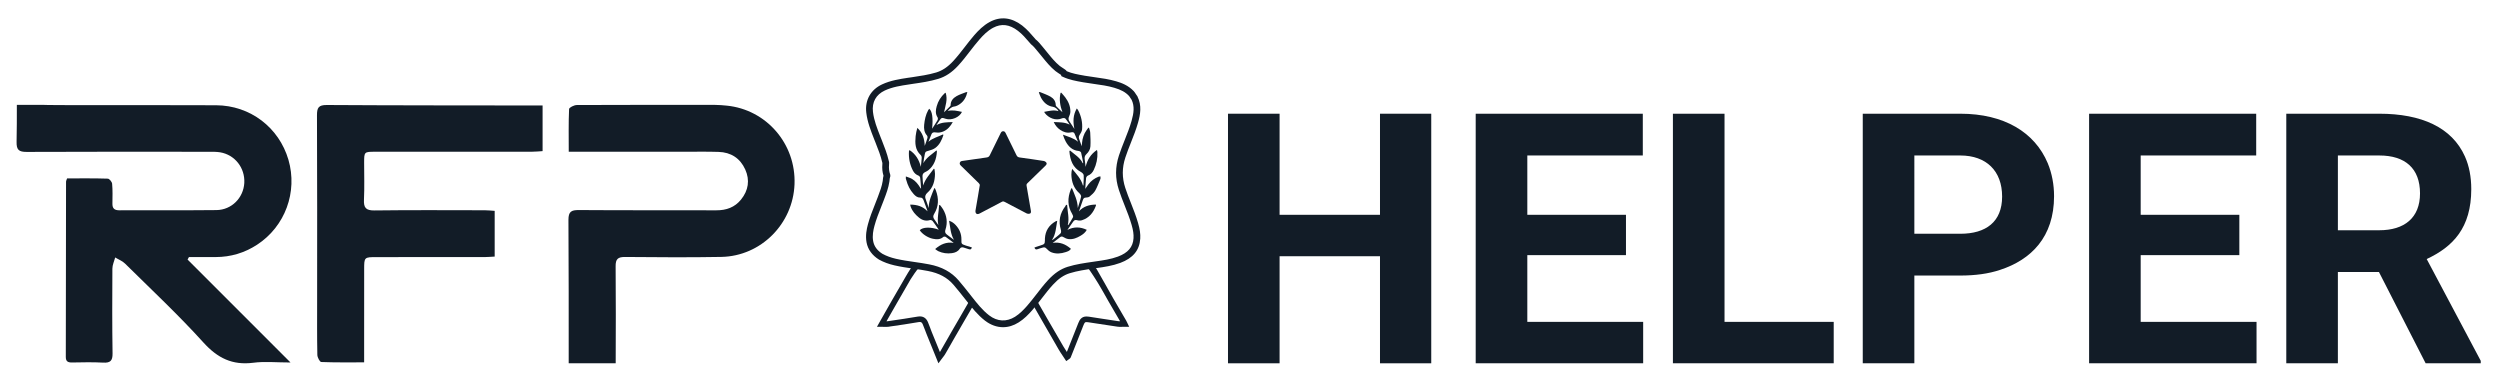 <?xml version="1.0" encoding="utf-8"?>
<!-- Generator: Adobe Illustrator 16.0.0, SVG Export Plug-In . SVG Version: 6.00 Build 0)  -->
<!DOCTYPE svg PUBLIC "-//W3C//DTD SVG 1.1//EN" "http://www.w3.org/Graphics/SVG/1.1/DTD/svg11.dtd">
<svg version="1.1" id="Layer_1" xmlns="http://www.w3.org/2000/svg" xmlns:xlink="http://www.w3.org/1999/xlink" x="0px" y="0px"
	 width="545px" height="82.66px" viewBox="0 0 545 82.66" enable-background="new 0 0 545 82.66" xml:space="preserve">
<g>
	<g>
		<g>
			<g>
				<g>
					<path fill="#121C27" d="M245.707,70.289c-0.023-0.041-0.047-0.084-0.062-0.125c-0.061-0.127-0.103-0.211-0.153-0.299
						l-0.262-0.449c-0.252-0.43-0.504-0.863-0.757-1.297c-0.603-1.027-1.224-2.092-1.83-3.148c-0.374-0.658-0.747-1.311-1.116-1.969
						l-0.438-0.785c-0.626-1.107-1.271-2.25-1.919-3.375c-0.168-0.291-0.519-0.906-1.148-0.906c-0.383,0-0.672,0.229-0.878,0.467
						c0.327,0.271,2.26,3.311,2.876,4.416l0.541,0.943c0.342,0.604,0.682,1.215,1.027,1.816c0.607,1.055,1.232,2.125,1.836,3.16
						c0.242,0.412,0.48,0.832,0.723,1.242l0.037,0.057c-0.153,0-0.289-0.01-0.415-0.023c-1.274-0.188-2.572-0.387-3.847-0.584
						l-2.488-0.387c-0.215-0.037-0.406-0.051-0.57-0.051c-1.083,0-1.504,0.705-1.803,1.465c-0.639,1.629-1.288,3.277-1.938,4.893
						l-0.546,1.373c-0.252-0.383-0.509-0.77-0.733-1.152c-1.602-2.756-5.938-10.211-6.102-10.617
						c-0.205,0.078-0.406,0.209-0.533,0.434c-0.316,0.537,0.033,1.158,0.164,1.391c1.904,3.33,3.674,6.412,5.411,9.4
						c0.253,0.443,0.542,0.863,0.813,1.273l0.084,0.127c0.136,0.201,0.271,0.406,0.406,0.611l0.346,0.531l0.649-0.451
						c0.093-0.063,0.247-0.16,0.34-0.369l0.691-1.732c0.695-1.729,1.4-3.516,2.087-5.275c0.271-0.678,0.401-0.678,0.663-0.678
						c0.104,0,0.225,0.01,0.393,0.037c0.578,0.084,1.167,0.178,1.746,0.266c1.639,0.258,3.113,0.486,4.594,0.695
						c0.248,0.043,0.561,0.047,0.92,0.039l0.164-0.006c0.158-0.004,0.336-0.01,0.508-0.01h0.972L245.707,70.289z"/>
				</g>
			</g>
			<g>
				<g>
					<path fill="#121C27" d="M212.253,65.42c-0.21-0.393-0.62-0.52-0.91-0.564c-0.07,0.41-0.294,1.189-0.275,1.189
						c-0.009,0.023-0.733,1.279-1.083,1.877l-0.757,1.313c-0.435,0.738-0.873,1.488-1.298,2.232l-0.514,0.887
						c-0.341,0.598-0.686,1.199-1.022,1.793l-0.368,0.639c-0.346,0.611-0.696,1.229-1.051,1.836
						c-0.028,0.037-0.047,0.078-0.08,0.121l-0.275-0.691c-0.514-1.256-1.004-2.451-1.489-3.646
						c-0.084-0.219-0.173-0.439-0.252-0.658l-0.136-0.373c-0.145-0.389-0.294-0.785-0.462-1.178
						c-0.354-0.813-0.948-1.223-1.761-1.223c-0.125,0-0.275,0.014-0.457,0.043c-1.951,0.336-3.95,0.629-5.888,0.91l-0.673,0.098
						c-0.069,0.01-0.148,0.018-0.247,0.023c0.126-0.225,0.253-0.443,0.374-0.664l0.401-0.705c0.514-0.896,0.999-1.76,1.503-2.627
						c0.864-1.51,1.789-3.111,2.988-5.18c0.336-0.578,1.359-2.021,1.606-2.273c0.019-0.061,0.037-0.121,0.061-0.186
						c0.009-0.053,0.019-0.107,0.032-0.16c-0.247-0.275-0.522-0.354-0.729-0.354c-0.246,0-0.611,0.111-0.942,0.605
						c-0.411,0.621-0.794,1.266-1.079,1.756c-1.209,2.074-2.133,3.67-3.002,5.184c-0.485,0.844-0.961,1.686-1.457,2.559
						l-0.443,0.783c-0.285,0.506-0.578,1.02-0.882,1.551l-0.509,0.906h1.041c0.121,0,0.238,0.004,0.35,0.01l0.141,0.004
						c0.354,0.014,0.668,0.014,0.971-0.023l0.351-0.057c1.933-0.275,4.132-0.592,6.242-0.961c0.089-0.02,0.178-0.023,0.247-0.023
						c0.262,0,0.458,0.084,0.635,0.494c0.178,0.398,0.332,0.813,0.481,1.219l0.015,0.043c0.107,0.299,0.229,0.611,0.35,0.91
						c0.383,0.957,0.771,1.91,1.177,2.895l1.396,3.445l0.649-0.867c0.061-0.084,0.116-0.154,0.173-0.225l0.131-0.178
						c0.187-0.234,0.359-0.447,0.5-0.691c0.406-0.695,0.807-1.396,1.199-2.082l0.229-0.406c0.322-0.561,0.649-1.129,0.972-1.699
						l0.061-0.098c0.505-0.879,1.018-1.766,1.526-2.643l2.082-3.586C212.201,66.535,212.529,65.957,212.253,65.42z"/>
				</g>
			</g>
		</g>
		<g>
			<path fill="#121C27" d="M246.551,44.287c-0.434-1.088-0.882-2.223-1.246-3.342c-0.719-2.205-0.715-4.365,0.02-6.598
				c0.354-1.092,0.793-2.189,1.213-3.254c0.551-1.393,1.125-2.834,1.546-4.324c0.519-1.816,0.858-3.768-0.116-5.732l-0.038-0.09
				l-0.061-0.074c-0.084-0.094-0.163-0.225-0.252-0.359c-0.116-0.197-0.257-0.42-0.453-0.635c-1.187-1.266-2.666-1.813-3.829-2.152
				c-1.555-0.459-3.156-0.682-4.705-0.896c-0.729-0.098-1.485-0.205-2.219-0.332l-0.158-0.033c-1.303-0.229-2.545-0.447-3.703-0.943
				c-0.163-0.242-0.383-0.383-0.522-0.471c-0.028-0.023-0.061-0.043-0.099-0.07c-0.14-0.104-0.284-0.195-0.438-0.289
				c-0.173-0.113-0.331-0.215-0.472-0.326c-0.994-0.813-1.803-1.803-2.652-2.85c-0.266-0.326-0.527-0.652-0.793-0.971
				c-0.127-0.145-0.243-0.289-0.364-0.439c-0.425-0.521-0.868-1.068-1.442-1.521l-0.248-0.295c-0.816-0.947-1.662-1.928-2.708-2.74
				c-2.306-1.76-4.702-2.021-7.022-0.779c-1.428,0.762-2.521,1.896-3.398,2.895c-0.732,0.846-1.429,1.746-2.097,2.615
				c-0.789,1.018-1.61,2.078-2.493,3.035c-1.19,1.287-2.377,2.076-3.697,2.479c-1.719,0.514-3.525,0.775-5.281,1.037l-0.887,0.125
				c-1.779,0.271-3.791,0.574-5.654,1.443c-2.479,1.152-3.764,3.459-3.432,6.168c0.242,2.039,0.98,3.908,1.695,5.725l0.345,0.867
				c0.575,1.443,1.106,2.807,1.438,4.254l0.032,0.111c0.01,0.033,0,0.16-0.005,0.244l-0.004,0.041
				c-0.075,0.896,0.009,1.713,0.252,2.498c-0.084,0.299-0.112,0.598-0.141,0.859c-0.004,0.094-0.018,0.188-0.027,0.262
				c-0.178,1.162-0.594,2.264-1.037,3.426l-0.047,0.127c-0.2,0.533-0.41,1.061-0.615,1.582c-0.557,1.396-1.126,2.84-1.527,4.334
				c-0.285,1.055-0.574,2.455-0.303,3.939c0.293,1.551,1.204,2.807,2.707,3.75l0.037,0.02c1.004,0.551,2.088,0.951,3.324,1.236
				c1.401,0.326,2.82,0.527,4.198,0.729c1.018,0.145,2.068,0.299,3.086,0.494c2.466,0.473,4.249,1.434,5.616,3.025
				c0.855,0.99,1.677,2.037,2.475,3.045l0.332,0.416c1.195,1.525,2.438,3.1,4.053,4.352c1.209,0.928,2.563,1.424,3.922,1.424
				c1.168,0,2.307-0.35,3.398-1.037c1.21-0.752,2.172-1.76,2.951-2.643c0.742-0.85,1.438-1.75,2.111-2.619
				c0.766-0.99,1.559-2.018,2.408-2.941c1.232-1.34,2.367-2.119,3.67-2.525c1.695-0.523,3.497-0.785,5.253-1.037l0.583-0.084
				c1.719-0.242,3.488-0.5,5.192-1.131c2.773-1.031,4.192-2.754,4.352-5.285c0.061-1.021-0.084-2.072-0.472-3.393
				C247.677,47.137,247.107,45.693,246.551,44.287z M247.107,51.936c-0.117,1.91-1.195,3.184-3.399,4.002
				c-1.55,0.574-3.171,0.807-4.888,1.051l-0.594,0.088c-1.803,0.262-3.66,0.523-5.467,1.084c-1.546,0.484-2.918,1.41-4.314,2.936
				c-0.893,0.971-1.704,2.021-2.488,3.035c-0.658,0.85-1.346,1.732-2.055,2.545c-0.71,0.803-1.578,1.719-2.624,2.377
				c-1.868,1.166-3.88,1.055-5.649-0.309c-1.476-1.139-2.601-2.578-3.801-4.096l-0.326-0.42c-0.809-1.021-1.645-2.078-2.512-3.09
				c-1.574-1.836-3.685-2.988-6.453-3.512c-1.055-0.205-2.125-0.359-3.156-0.51c-1.345-0.191-2.74-0.396-4.071-0.703
				c-1.103-0.254-2.063-0.604-2.941-1.084c-1.144-0.725-1.808-1.625-2.017-2.764c-0.225-1.195,0.027-2.381,0.27-3.287
				c0.379-1.416,0.935-2.82,1.471-4.17c0.215-0.537,0.426-1.074,0.627-1.605l0.046-0.127c0.453-1.186,0.911-2.408,1.116-3.744
				c0.019-0.107,0.027-0.215,0.042-0.322c0.023-0.256,0.046-0.504,0.116-0.695l0.033-0.084l0.01-0.09
				c0.004-0.064,0.004-0.131,0.004-0.191v-0.121l-0.037-0.117c-0.225-0.643-0.304-1.33-0.238-2.113
				c0.023-0.221,0.051-0.523-0.065-0.855c-0.354-1.545-0.934-3.012-1.493-4.426l-0.346-0.869c-0.705-1.801-1.383-3.502-1.602-5.355
				c-0.258-2.109,0.662-3.768,2.586-4.668c1.676-0.779,3.502-1.051,5.262-1.316l0.883-0.137c1.803-0.256,3.665-0.531,5.486-1.078
				c1.588-0.477,2.975-1.391,4.355-2.885c0.93-1.004,1.766-2.088,2.573-3.139c0.658-0.844,1.335-1.727,2.05-2.539
				c0.784-0.906,1.76-1.914,2.979-2.572c1.84-0.977,3.572-0.766,5.435,0.662c0.929,0.705,1.69,1.592,2.493,2.527l0.295,0.344
				l0.107,0.1c0.471,0.367,0.854,0.836,1.26,1.34c0.127,0.148,0.252,0.313,0.383,0.461c0.262,0.309,0.519,0.631,0.775,0.943
				c0.859,1.061,1.751,2.158,2.867,3.063c0.205,0.168,0.41,0.305,0.611,0.43c0.121,0.076,0.248,0.16,0.354,0.234
				c0.056,0.041,0.122,0.08,0.183,0.121c0.019,0.014,0.041,0.027,0.064,0.043l0.066,0.27l0.322,0.15
				c1.396,0.648,2.871,0.914,4.3,1.166l0.159,0.029c0.76,0.131,1.531,0.238,2.277,0.346c1.561,0.215,3.04,0.42,4.492,0.85
				c1.457,0.424,2.433,0.961,3.166,1.746c0.102,0.102,0.186,0.242,0.284,0.4c0.089,0.15,0.191,0.309,0.317,0.473
				c0.672,1.414,0.477,2.871-0.014,4.613c-0.402,1.418-0.967,2.824-1.504,4.188c-0.43,1.082-0.873,2.199-1.246,3.338
				c-0.826,2.535-0.836,4.992-0.014,7.504c0.377,1.166,0.83,2.32,1.273,3.432c0.543,1.367,1.098,2.777,1.509,4.207
				C247.032,50.193,247.163,51.09,247.107,51.936z"/>
		</g>
		<g>
			<path fill-rule="evenodd" clip-rule="evenodd" fill="#121C27" d="M211.87,53.939c-0.103,0.377-0.28,0.521-0.64,0.396
				c-0.373-0.141-0.761-0.248-1.144-0.365c-0.36-0.107-0.645-0.074-0.883,0.289c-0.388,0.598-1.013,0.836-1.69,0.93
				c-1.018,0.141-2.008,0.01-2.945-0.42c-0.243-0.104-0.443-0.295-0.705-0.477c1.195-1.041,2.455-1.596,4.043-1.344
				c-0.602-0.453-1.153-0.902-1.736-1.303c-0.122-0.084-0.421-0.084-0.523,0.004c-0.695,0.617-1.494,0.561-2.307,0.393
				c-1.102-0.229-2.334-1.051-2.834-1.857c0.635-0.701,2.461-0.748,4.15-0.104c-0.443-0.635-0.863-1.279-1.33-1.881
				c-0.107-0.141-0.406-0.275-0.556-0.23c-0.929,0.291-1.728,0.039-2.433-0.535c-0.789-0.641-1.457-1.396-1.807-2.377
				c-0.028-0.08-0.047-0.158-0.07-0.238c-0.004-0.051-0.004-0.104-0.019-0.219c1.447,0.014,2.731,0.359,3.754,1.461
				c-0.019-0.084-0.038-0.164-0.065-0.248c-0.257-0.701-0.509-1.396-0.766-2.092c-0.136-0.379-0.295-0.672-0.803-0.654
				c-0.557,0.01-0.98-0.326-1.35-0.729c-0.826-0.887-1.331-1.941-1.648-3.104c-0.027-0.094-0.061-0.182-0.088-0.271v-0.5
				c0.452,0.178,0.938,0.299,1.354,0.543c0.775,0.457,1.326,1.148,1.783,1.918c0.042,0.066,0.08,0.135,0.182,0.188
				c-0.061-0.789-0.107-1.578-0.195-2.363c-0.02-0.162-0.188-0.396-0.341-0.453c-0.552-0.205-0.948-0.561-1.219-1.064
				c-0.696-1.32-0.976-2.74-0.888-4.234c0.006-0.051,0.02-0.107,0.043-0.158c0.004-0.023,0.032-0.043,0.093-0.117
				c1.331,0.869,2.073,2.119,2.456,3.643c0.07-0.664,0.158-1.322,0.196-1.984c0.009-0.184-0.075-0.439-0.206-0.566
				c-1.26-1.143-1.27-2.623-1.125-4.137c0.057-0.605,0.201-1.203,0.373-1.807c1.158,1.078,1.561,2.414,1.607,3.928
				c0.2-0.566,0.424-1.121,0.588-1.691c0.056-0.172,0.019-0.457-0.098-0.582c-0.604-0.678-0.691-1.48-0.612-2.326
				c0.112-1.102,0.331-2.18,0.873-3.17c0.065-0.111,0.154-0.215,0.229-0.326c0.658,0.541,0.867,1.984,0.635,4.352
				c0.42-0.654,0.821-1.234,1.172-1.85c0.098-0.164,0.116-0.48,0.018-0.625c-0.521-0.789-0.42-1.611-0.186-2.438
				c0.299-1.098,0.891-2.031,1.727-2.816c0.052-0.041,0.112-0.064,0.22-0.125c0.229,0.742,0.243,1.461,0.112,2.18
				c-0.126,0.691-0.304,1.383-0.463,2.088c0.444-0.439,0.902-0.879,1.341-1.326c0.056-0.057,0.089-0.15,0.089-0.225
				c0.004-0.943,0.569-1.555,1.307-1.971c0.654-0.369,1.392-0.592,2.097-0.873c0.056-0.018,0.126,0,0.247,0
				c-0.247,1.064-0.723,1.957-1.596,2.578c-0.369,0.266-0.822,0.514-1.257,0.564c-0.677,0.084-1.022,0.527-1.433,0.967
				c1.064-0.271,2.072-0.014,3.109,0.201c-0.533,1.189-2.297,1.914-3.525,1.512c-0.901-0.299-0.91-0.303-1.461,0.486
				c-0.183,0.256-0.346,0.521-0.589,0.896c1.148-0.664,2.298-0.621,3.567-0.674c-0.168,0.281-0.267,0.469-0.388,0.637
				c-0.603,0.854-1.387,1.465-2.442,1.633c-0.34,0.061-0.709,0-1.064-0.027c-0.373-0.033-0.625,0.074-0.766,0.453
				c-0.195,0.537-0.443,1.059-0.645,1.615c0.93-0.846,2.135-1.092,3.189-1.625c0.057,0.098,0.089,0.121,0.079,0.141
				c-0.354,1.088-0.826,2.123-1.774,2.814c-0.415,0.299-0.952,0.473-1.457,0.611c-0.644,0.174-0.714,0.174-0.84,0.822
				c-0.126,0.621-0.233,1.242-0.303,1.887c0.658-1.238,1.834-1.896,2.866-2.793c0.052,0.137,0.099,0.197,0.093,0.258
				c-0.116,1.605-0.583,3.059-1.909,4.1c-0.215,0.168-0.472,0.275-0.719,0.41c-0.341,0.188-0.537,0.457-0.514,0.863
				c0.037,0.674,0.065,1.34,0.145,2.021c0.448-1.438,1.471-2.479,2.312-3.641c0.042,0.01,0.094,0.023,0.14,0.033
				c0.042,0.359,0.131,0.713,0.126,1.072c-0.023,1.564-0.406,3.008-1.634,4.096c-0.462,0.41-0.626,0.854-0.383,1.461
				c0.252,0.621,0.42,1.27,0.658,1.9c-0.042-1.578,0.673-2.922,1.2-4.314c0.041-0.01,0.079-0.01,0.131-0.01
				c0.07,0.168,0.163,0.328,0.224,0.5c0.653,1.746,0.63,3.451-0.368,5.08c-0.253,0.416-0.295,0.799,0.027,1.215
				c0.309,0.4,0.561,0.834,0.878,1.24c-0.327-1.479,0.116-2.895,0.168-4.332c0.056-0.02,0.116-0.033,0.168-0.057
				c0.233,0.314,0.495,0.607,0.687,0.943c0.822,1.4,1.037,2.881,0.523,4.449c-0.137,0.406-0.099,0.766,0.303,1.057
				c0.523,0.373,1.014,0.797,1.56,1.172c-0.766-1.271-0.794-2.703-1.069-4.174c0.626,0.205,1.046,0.531,1.415,0.92
				c0.835,0.887,1.288,1.932,1.274,3.174c-0.019,0.967-0.01,0.977,0.906,1.299C210.945,53.672,211.408,53.799,211.87,53.939z"/>
			<path fill-rule="evenodd" clip-rule="evenodd" fill="#121C27" d="M236.107,43.49c-0.318,0.85-0.612,1.703-0.901,2.59
				c0.989-1.111,2.269-1.461,3.712-1.484c0,0.098,0.019,0.168-0.005,0.229c-0.546,1.508-1.466,2.68-3.044,3.186
				c-0.322,0.102-0.733,0.098-1.056-0.006c-0.401-0.125-0.64,0.006-0.845,0.295c-0.416,0.578-0.817,1.172-1.275,1.82
				c1.434-0.729,2.816-0.682,4.227-0.014c-0.337,0.615-0.832,0.98-1.369,1.297c-0.798,0.473-1.643,0.822-2.582,0.721
				c-0.387-0.037-0.793-0.215-1.125-0.426c-0.275-0.168-0.485-0.182-0.714-0.014c-0.542,0.406-1.069,0.822-1.644,1.266
				c1.568-0.248,2.839,0.299,3.979,1.297c-0.29,0.449-0.725,0.574-1.158,0.715c-1.023,0.336-2.064,0.434-3.082,0.047
				c-0.396-0.15-0.77-0.467-1.068-0.793c-0.243-0.268-0.473-0.352-0.785-0.258c-0.396,0.111-0.799,0.219-1.182,0.365
				c-0.345,0.131-0.56,0.041-0.682-0.361c0.127-0.051,0.253-0.105,0.389-0.148c0.508-0.172,1.031-0.318,1.526-0.514
				c0.14-0.057,0.294-0.242,0.321-0.393c0.062-0.293,0.038-0.602,0.047-0.906c0.09-1.68,0.883-2.918,2.335-3.752
				c0.075-0.047,0.173-0.057,0.351-0.113c-0.275,1.447-0.295,2.881-1.102,4.113c0.022,0.029,0.051,0.051,0.074,0.074
				c0.588-0.475,1.209-0.92,1.75-1.451c0.15-0.145,0.141-0.561,0.062-0.809c-0.565-1.881-0.196-3.566,0.98-5.102
				c0.075-0.1,0.116-0.221,0.173-0.332c0.074,0.033,0.154,0.064,0.224,0.098c0.085,1.434,0.495,2.844,0.146,4.301
				c0.027,0.018,0.061,0.037,0.093,0.055c0.354-0.568,0.742-1.125,1.036-1.727c0.084-0.174-0.056-0.514-0.182-0.725
				c-1.031-1.709-1.022-3.469-0.313-5.279c0.027-0.076,0.061-0.15,0.103-0.221c0.019-0.031,0.056-0.055,0.153-0.145
				c0.574,1.424,1.256,2.77,1.285,4.357c0.247-0.828,0.541-1.639,0.719-2.48c0.051-0.219-0.196-0.574-0.402-0.76
				c-1.204-1.08-1.671-2.467-1.718-4.025c-0.019-0.416,0.061-0.836,0.168-1.27c0.938,1.125,1.947,2.17,2.354,3.623
				c0.032-0.006,0.069-0.01,0.107-0.014c0.022-0.748,0.103-1.494,0.052-2.236c-0.02-0.244-0.328-0.547-0.58-0.678
				c-1.825-0.953-2.361-2.619-2.53-4.496c-0.005-0.023,0.01-0.057,0.019-0.08c0.014-0.023,0.037-0.037,0.112-0.125
				c0.985,0.867,2.171,1.521,2.778,2.777c0.033-0.014,0.07-0.023,0.103-0.037c-0.145-0.762-0.271-1.527-0.462-2.279
				c-0.037-0.154-0.322-0.326-0.504-0.346c-1.373-0.125-2.228-0.934-2.849-2.072c-0.253-0.463-0.448-0.953-0.606-1.49
				c1.139,0.445,2.324,0.729,3.296,1.547c-0.262-0.604-0.505-1.209-0.78-1.807c-0.168-0.359-0.527-0.285-0.808-0.23
				c-0.85,0.174-1.583-0.084-2.269-0.535c-0.617-0.406-1.084-0.953-1.447-1.725c1.232,0.057,2.381,0,3.473,0.561
				c-0.308-0.447-0.578-0.928-0.942-1.326c-0.116-0.131-0.509-0.139-0.71-0.045c-1.391,0.602-2.96-0.076-3.781-1.182
				c-0.028-0.043-0.047-0.094-0.113-0.234c1.061-0.191,2.06-0.471,3.119-0.154c-0.209-0.457-0.737-0.867-1.189-0.938
				c-1.262-0.191-2.078-0.963-2.648-2.035c-0.187-0.352-0.299-0.738-0.457-1.141c0.126-0.018,0.215-0.061,0.271-0.037
				c0.775,0.326,1.578,0.594,2.298,1.008c0.658,0.383,1.111,0.99,1.12,1.826c0,0.084,0.047,0.191,0.103,0.252
				c0.439,0.443,0.873,0.873,1.354,1.299c-0.504-1.383-0.746-2.77-0.41-4.203c0.042-0.023,0.088-0.051,0.135-0.07
				c0.299,0.342,0.626,0.668,0.896,1.043c0.682,0.91,1.125,1.932,1.111,3.09c-0.004,0.355-0.116,0.738-0.275,1.061
				c-0.178,0.383-0.172,0.699,0.052,1.045c0.351,0.523,0.687,1.047,1.102,1.682c-0.331-1.611-0.299-3.045,0.522-4.469
				c0.122,0.158,0.215,0.242,0.276,0.355c0.695,1.316,0.999,2.721,0.878,4.191c-0.033,0.412-0.285,0.832-0.514,1.188
				c-0.196,0.303-0.248,0.578-0.141,0.896c0.168,0.504,0.364,1.004,0.584,1.605c0.057-0.564,0.065-1.037,0.168-1.484
				c0.103-0.463,0.262-0.93,0.472-1.359c0.215-0.42,0.522-0.793,0.794-1.189c0.047,0.004,0.103,0.008,0.148,0.014
				c0.099,0.35,0.248,0.695,0.262,1.045c0.052,1,0.104,2.004,0.043,3.008c-0.038,0.668-0.393,1.25-0.896,1.717
				c-0.337,0.314-0.426,0.674-0.351,1.127c0.093,0.527,0.112,1.068,0.2,1.623c0.359-1.512,1.103-2.768,2.479-3.688
				c0.038,0.205,0.085,0.34,0.094,0.48c0.065,1.363-0.206,2.656-0.798,3.885c-0.276,0.578-0.688,1.014-1.313,1.252
				c-0.168,0.064-0.336,0.34-0.359,0.531c-0.089,0.752-0.117,1.508-0.178,2.34c0.248-0.359,0.443-0.668,0.668-0.967
				c0.588-0.779,1.34-1.34,2.25-1.699c0.121-0.043,0.262-0.023,0.402-0.043v0.5c-0.374,0.869-0.688,1.77-1.149,2.588
				c-0.28,0.498-0.761,0.9-1.209,1.279c-0.2,0.168-0.537,0.236-0.808,0.236C236.396,43.068,236.209,43.229,236.107,43.49z"/>
			<path fill-rule="evenodd" clip-rule="evenodd" fill="#121C27" d="M227.881,36.15c-1.299,1.256-2.592,2.521-3.89,3.781
				c-0.178,0.168-0.243,0.309-0.196,0.57c0.322,1.773,0.621,3.553,0.92,5.332c0.047,0.27,0.111,0.611-0.201,0.729
				c-0.205,0.078-0.518,0.055-0.724-0.047c-1.606-0.822-3.208-1.662-4.795-2.512c-0.224-0.117-0.383-0.123-0.603,0
				c-1.605,0.854-3.221,1.699-4.828,2.539c-0.551,0.289-0.942,0.07-0.919-0.57c0.173-1.004,0.354-2.076,0.542-3.15
				c0.135-0.813,0.289-1.621,0.406-2.443c0.018-0.135-0.094-0.326-0.206-0.438c-1.271-1.252-2.544-2.494-3.819-3.736
				c-0.215-0.205-0.43-0.406-0.322-0.742c0.107-0.34,0.402-0.359,0.701-0.4c1.718-0.238,3.432-0.5,5.154-0.738
				c0.326-0.051,0.527-0.172,0.677-0.486c0.757-1.578,1.546-3.141,2.315-4.711c0.131-0.266,0.252-0.531,0.611-0.521
				c0.346,0.008,0.458,0.266,0.58,0.518c0.77,1.568,1.555,3.133,2.311,4.711c0.154,0.313,0.35,0.439,0.682,0.49
				c1.746,0.238,3.492,0.486,5.234,0.762c0.224,0.031,0.485,0.195,0.606,0.383C228.281,35.721,228.076,35.953,227.881,36.15z"/>
		</g>
	</g>
</g>
<g>
	<g>
		<g>
			<path fill-rule="evenodd" clip-rule="evenodd" fill="#121C27" d="M63.332,79.023c-3.068,0-5.627-0.27-8.12,0.057
				c-4.557,0.584-7.792-1.018-10.878-4.426c-5.416-5.986-11.328-11.52-17.075-17.191c-0.583-0.584-1.429-0.887-2.147-1.336
				C24.9,56.939,24.5,57.762,24.5,58.564c-0.038,6.168-0.057,12.326,0.037,18.488c0.023,1.598-0.486,2.084-2.055,2
				c-2.265-0.127-4.547-0.066-6.816-0.029c-0.878,0-1.322-0.238-1.322-1.213c0.023-12.742,0.033-25.484,0.053-38.221
				c0-0.168,0.098-0.318,0.232-0.701c2.924,0,5.902-0.041,8.867,0.057c0.35,0.004,0.91,0.701,0.947,1.107
				c0.131,1.434,0.084,2.881,0.065,4.305c-0.028,1.078,0.425,1.488,1.509,1.488c7.045-0.031,14.113,0.029,21.164-0.047
				c3.314-0.037,5.893-2.666,6.078-5.92c0.168-3.291-2.039-6.125-5.275-6.676c-0.822-0.131-1.672-0.113-2.517-0.113
				c-13.218-0.008-26.431-0.037-39.649,0.029c-1.731,0.008-2.236-0.467-2.203-2.195c0.057-2.689,0.061-5.379,0.057-8.068h5.537
				c0.541,0.121,26.309,0.037,37.907,0.09c7.429,0.041,13.698,4.842,15.763,11.883c2.045,7.018-0.725,14.543-6.85,18.531
				c-2.736,1.777-5.729,2.67-8.988,2.68h-5.85c-0.107,0.191-0.205,0.359-0.299,0.545C48.236,63.924,55.576,71.264,63.332,79.023z"/>
			<path fill-rule="evenodd" clip-rule="evenodd" fill="#121C27" d="M173.207,40.145c-0.322,8.648-7.316,15.693-15.945,15.861
				c-6.994,0.131-13.998,0.074-20.996,0.014c-1.56-0.014-2.082,0.453-2.059,2.035c0.041,7.047,0.061,14.096,0.014,21.137h-10.244
				c0-10.42,0.01-20.842-0.056-31.254c0-1.807,0.616-2.156,2.269-2.146c10.006,0.074,19.983,0.023,29.966,0.055
				c2.185,0.01,4.021-0.645,5.393-2.344c1.602-1.988,1.966-4.225,0.911-6.564c-1.116-2.455-3.119-3.744-5.809-3.824
				c-2.568-0.084-5.146-0.031-7.713-0.031h-24.951c0-3.24-0.065-6.281,0.074-9.316c0.02-0.33,1.098-0.873,1.705-0.873
				c10.043-0.045,20.09-0.037,30.146-0.027c0.836,0,1.662,0.08,2.508,0.158C167.076,23.889,173.533,31.354,173.207,40.145z"/>
			<path fill-rule="evenodd" clip-rule="evenodd" fill="#121C27" d="M118.285,22.992v9.953c-0.752,0.047-1.498,0.127-2.236,0.127
				c-11.43,0.018-22.859,0.01-34.275,0.01c-2.376,0-2.385,0.018-2.391,2.367c0,2.689,0.09,5.387-0.037,8.072
				c-0.084,1.764,0.416,2.381,2.293,2.354c8.007-0.104,16.028-0.047,24.045-0.039c0.701,0,1.392,0.084,2.157,0.131v9.965
				c-0.774,0.037-1.476,0.111-2.176,0.111c-7.835,0.006-15.669,0-23.509,0.006c-2.768,0-2.768,0.004-2.768,2.688
				c0,5.982-0.006,11.963-0.006,17.943v2.313c-3.272,0-6.303,0.045-9.338-0.076c-0.331-0.004-0.859-1.012-0.863-1.555
				c-0.08-4.006-0.047-8.016-0.047-12.018c0-13.4,0.037-26.801-0.033-40.199c-0.004-1.662,0.337-2.266,2.144-2.256
				c15.071,0.098,30.144,0.08,45.224,0.104C116.987,22.992,117.529,22.992,118.285,22.992z"/>
		</g>
	</g>
</g>
<g>
	<g>
		<path fill="#121C27" d="M300.838,79.198v-23.34h-21.889v23.34h-11.247V24.79h11.247v22.037h21.889V24.79h11.173v54.408H300.838z"
			/>
		<path fill="#121C27" d="M332.955,55.624v14.545h25.255v9.029h-36.507V24.79h36.428v9.105h-25.176v12.932h21.506v8.797H332.955z"/>
		<path fill="#121C27" d="M399.75,70.169v9.029h-35.055V24.79h11.252v45.379H399.75z"/>
		<path fill="#121C27" d="M417.328,79.198h-11.247V24.79h21.272c9.566,0,16.225,4.053,19.054,10.785
			c0.92,2.223,1.378,4.67,1.378,7.195c0,8.875-4.973,13.854-11.785,16.07c-2.525,0.846-5.43,1.229-8.646,1.229h-10.025V79.198z
			 M427.354,33.896h-10.025V50.96h10.025c5.588,0,9.109-2.6,9.109-8.109C436.463,37.261,433.017,33.896,427.354,33.896z"/>
		<path fill="#121C27" d="M466.67,55.624v14.545h25.256v9.029h-36.503V24.79h36.428v9.105H466.67v12.932h21.506v8.797H466.67z"/>
		<path fill="#121C27" d="M529.02,56.47l11.785,22.191v0.537h-12.014l-10.178-19.895h-8.955v19.895H498.41V24.79h20.277
			c9.184,0,15.842,2.979,18.672,9.334c0.92,2.068,1.377,4.439,1.377,7.115C538.736,49.657,534.758,53.794,529.02,56.47z
			 M518.688,33.896h-9.029v16.299h9.029c5.436,0,8.876-2.676,8.876-8.035C527.563,36.724,524.352,33.896,518.688,33.896z"/>
	</g>
</g>
</svg>

